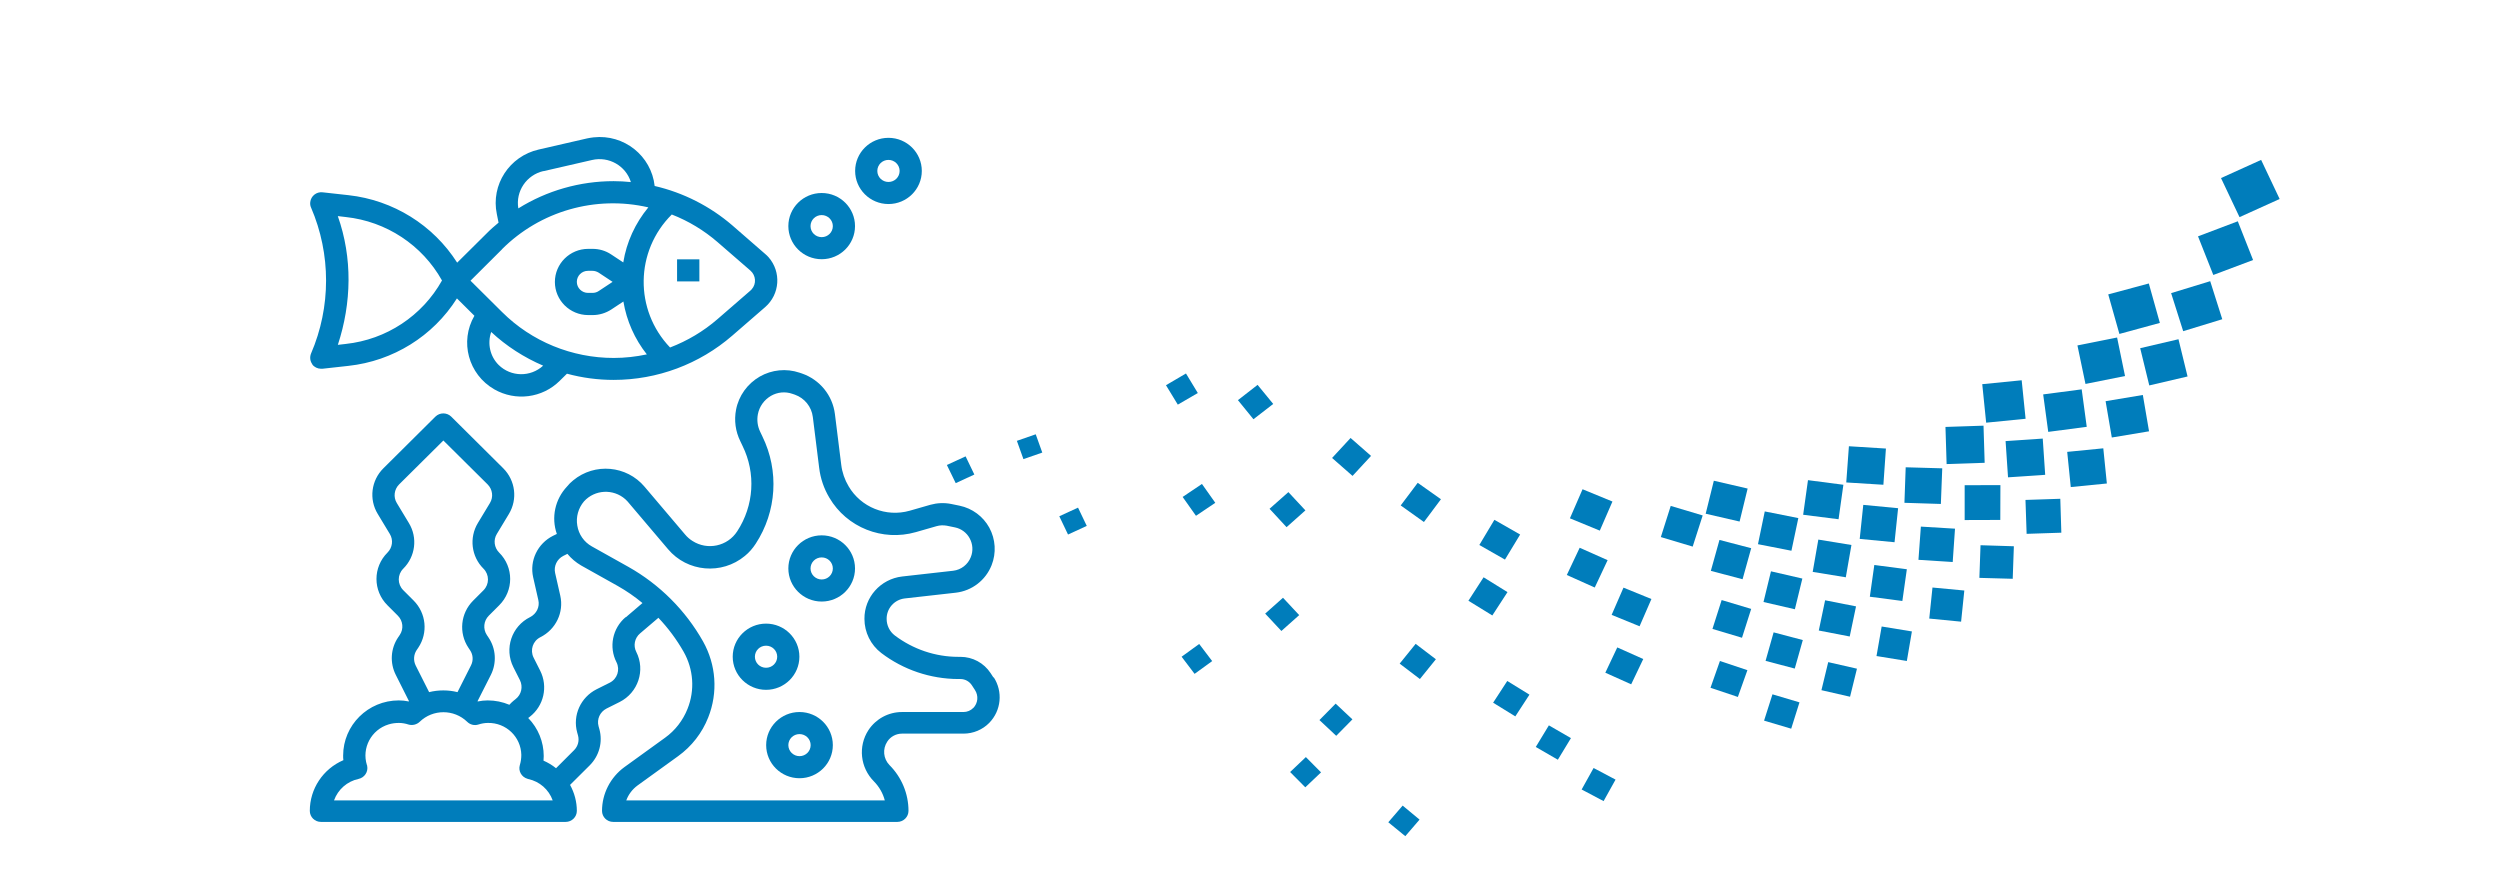 <?xml version="1.0" encoding="UTF-8"?>
<svg id="Layer_1" data-name="Layer 1" xmlns="http://www.w3.org/2000/svg" viewBox="0 0 217.48 77.78">
  <defs>
    <style>
      .cls-1, .cls-2 {
        fill: none;
      }

      .cls-1, .cls-3 {
        stroke-width: 0px;
      }

      .cls-2 {
        stroke: #dcddde;
        stroke-width: 3px;
      }

      .cls-3 {
        fill: #007dbb;
      }
    </style>
  </defs>
  <rect class="cls-1" x="-356.73" y="-204.28" width="643.47" height="858.9"/>
  <rect class="cls-2" x="-298.68" y="-95.06" width="527.36" height="183.14"/>
  <rect class="cls-1" x="-356.73" y="-204.28" width="643.47" height="858.9"/>
  <rect class="cls-1" x="-356.73" y="-204.28" width="643.47" height="858.9"/>
  <polygon class="cls-3" points="193.21 15.49 196.7 13.91 198.31 17.31 194.82 18.89 193.21 15.49"/>
  <polygon class="cls-3" points="191.21 20.56 194.67 19.25 196 22.62 192.54 23.92 191.21 20.56"/>
  <polygon class="cls-3" points="188.87 25.5 192.27 24.46 193.32 27.77 189.92 28.81 188.87 25.5"/>
  <polygon class="cls-3" points="186.18 30.29 189.51 29.51 190.3 32.75 186.97 33.53 186.18 30.29"/>
  <polygon class="cls-3" points="183.17 34.9 186.41 34.36 186.95 37.52 183.71 38.06 183.17 34.9"/>
  <polygon class="cls-3" points="179.83 39.31 182.97 39 183.28 42.06 180.14 42.37 179.83 39.31"/>
  <polygon class="cls-3" points="176.2 43.49 179.23 43.39 179.32 46.34 176.3 46.44 176.2 43.49"/>
  <polygon class="cls-3" points="172.29 47.43 175.19 47.52 175.09 50.35 172.19 50.27 172.29 47.43"/>
  <polygon class="cls-3" points="168.11 51.11 170.88 51.37 170.6 54.08 167.83 53.81 168.11 51.11"/>
  <polygon class="cls-3" points="163.69 54.5 166.32 54.93 165.88 57.5 163.24 57.07 163.69 54.5"/>
  <polygon class="cls-3" points="159.04 57.6 161.54 58.17 160.94 60.61 158.45 60.04 159.04 57.6"/>
  <polygon class="cls-3" points="154.19 60.4 156.54 61.1 155.82 63.39 153.46 62.69 154.19 60.4"/>
  <polygon class="cls-3" points="138.63 66.81 140.54 67.82 139.5 69.69 137.59 68.68 138.63 66.81"/>
  <polygon class="cls-3" points="122.02 70.08 123.49 71.3 122.25 72.74 120.77 71.53 122.02 70.08"/>
  <polygon class="cls-3" points="183.4 25.61 186.93 24.66 187.89 28.09 184.37 29.05 183.4 25.61"/>
  <polygon class="cls-3" points="180.72 30.05 184.17 29.36 184.86 32.71 181.42 33.4 180.72 30.05"/>
  <polygon class="cls-3" points="177.74 34.31 181.09 33.87 181.53 37.13 178.18 37.57 177.74 34.31"/>
  <rect class="cls-3" x="174.57" y="38.26" width="3.24" height="3.16" transform="translate(-2.28 11.95) rotate(-3.86)"/>
  <polygon class="cls-3" points="170.91 42.21 174.02 42.2 174.01 45.23 170.91 45.24 170.91 42.21"/>
  <polygon class="cls-3" points="167.1 45.81 170.07 45.99 169.87 48.89 166.89 48.7 167.1 45.81"/>
  <polygon class="cls-3" points="163.05 49.15 165.88 49.52 165.49 52.28 162.66 51.91 163.05 49.15"/>
  <polygon class="cls-3" points="158.77 52.22 161.46 52.75 160.91 55.37 158.22 54.85 158.77 52.22"/>
  <polygon class="cls-3" points="154.29 55.01 156.83 55.68 156.13 58.16 153.59 57.49 154.29 55.01"/>
  <polygon class="cls-3" points="149.62 57.5 152.01 58.3 151.18 60.63 148.8 59.83 149.62 57.5"/>
  <polygon class="cls-3" points="134.74 63.1 136.66 64.21 135.52 66.09 133.6 64.98 134.74 63.1"/>
  <polygon class="cls-3" points="113.6 65.86 114.92 67.19 113.55 68.49 112.23 67.16 113.6 65.86"/>
  <polygon class="cls-3" points="172.44 33.42 175.87 33.08 176.21 36.43 172.78 36.77 172.44 33.42"/>
  <polygon class="cls-3" points="169.24 37.14 172.55 37.03 172.65 40.26 169.34 40.37 169.24 37.14"/>
  <polygon class="cls-3" points="165.78 40.65 168.96 40.74 168.84 43.84 165.67 43.74 165.78 40.65"/>
  <polygon class="cls-3" points="162.09 43.92 165.12 44.21 164.81 47.17 161.78 46.88 162.09 43.92"/>
  <polygon class="cls-3" points="158.18 46.94 161.06 47.41 160.57 50.22 157.69 49.75 158.18 46.94"/>
  <polygon class="cls-3" points="154.06 49.7 156.79 50.33 156.14 53 153.41 52.37 154.06 49.7"/>
  <polygon class="cls-3" points="149.77 52.2 152.34 52.97 151.54 55.48 148.97 54.71 149.77 52.2"/>
  <polygon class="cls-3" points="140.69 56.32 142.95 57.33 141.9 59.53 139.65 58.52 140.69 56.32"/>
  <polygon class="cls-3" points="131.12 59.24 133.05 60.43 131.82 62.32 129.89 61.13 131.12 59.24"/>
  <polygon class="cls-3" points="116.19 61.21 117.65 62.58 116.24 64.01 114.78 62.64 116.19 61.21"/>
  <polygon class="cls-3" points="160.84 38.82 164.06 39.02 163.84 42.17 160.61 41.97 160.84 38.82"/>
  <polygon class="cls-3" points="157.28 41.77 160.36 42.17 159.94 45.17 156.86 44.78 157.28 41.77"/>
  <polygon class="cls-3" points="153.52 44.49 156.44 45.07 155.84 47.91 152.93 47.34 153.52 44.49"/>
  <polygon class="cls-3" points="149.58 46.97 152.34 47.69 151.59 50.39 148.83 49.66 149.58 46.97"/>
  <polygon class="cls-3" points="141.23 51.12 143.66 52.11 142.63 54.48 140.2 53.49 141.23 51.12"/>
  <polygon class="cls-3" points="123.15 56.01 124.91 57.35 123.52 59.07 121.76 57.73 123.15 56.01"/>
  <polygon class="cls-3" points="104.32 56.02 105.45 57.51 103.92 58.62 102.79 57.13 104.32 56.02"/>
  <polygon class="cls-3" points="149.09 41.82 152.03 42.5 151.33 45.37 148.38 44.69 149.09 41.82"/>
  <polygon class="cls-3" points="145.34 44.01 148.12 44.84 147.25 47.55 144.48 46.72 145.34 44.01"/>
  <polygon class="cls-3" points="137.42 47.65 139.85 48.73 138.73 51.11 136.3 50.02 137.42 47.65"/>
  <polygon class="cls-3" points="129.06 50.22 131.14 51.51 129.82 53.54 127.74 52.26 129.06 50.22"/>
  <polygon class="cls-3" points="111.61 52 113.02 53.51 111.47 54.89 110.06 53.38 111.61 52"/>
  <polygon class="cls-3" points="137.67 42.56 140.27 43.63 139.17 46.16 136.57 45.09 137.67 42.56"/>
  <polygon class="cls-3" points="130 45.22 132.24 46.5 130.92 48.68 128.69 47.41 130 45.22"/>
  <polygon class="cls-3" points="93.78 44.16 94.54 45.75 92.91 46.5 92.15 44.91 93.78 44.16"/>
  <polygon class="cls-3" points="123.33 42 125.35 43.43 123.87 45.41 121.85 43.97 123.33 42"/>
  <polygon class="cls-3" points="112.08 42.81 113.56 44.4 111.92 45.86 110.44 44.26 112.08 42.81"/>
  <polygon class="cls-3" points="104.56 42.1 105.72 43.74 104.04 44.87 102.88 43.23 104.56 42.1"/>
  <polygon class="cls-3" points="90.1 37.78 90.67 39.37 89.03 39.94 88.46 38.35 90.1 37.78"/>
  <polygon class="cls-3" points="117.49 38.1 119.27 39.66 117.66 41.4 115.88 39.84 117.49 38.1"/>
  <polygon class="cls-3" points="109.4 33.48 110.76 35.14 109.04 36.47 107.69 34.81 109.4 33.48"/>
  <polygon class="cls-3" points="103.17 32.49 104.2 34.19 102.46 35.2 101.43 33.51 103.17 32.49"/>
  <polygon class="cls-3" points="84 39.7 84.76 41.28 83.14 42.03 82.37 40.45 84 39.7"/>
  <path class="cls-3" d="m84.67,61.58c-.22.23-.53.36-.85.36h-5.35c-1.18,0-2.27.59-2.92,1.57-.92,1.41-.72,3.27.48,4.47.45.46.78,1.03.94,1.65h-22.49c.19-.52.53-.97.98-1.3l3.53-2.55c1.18-.85,2.09-2.02,2.62-3.37.86-2.16.69-4.58-.45-6.61-1.53-2.71-3.78-4.96-6.5-6.49l-3.18-1.78c-.68-.38-1.14-1.05-1.26-1.81-.13-.75.09-1.52.58-2.1.94-1.04,2.55-1.12,3.6-.19.07.06.13.13.19.19l3.52,4.15c1.68,2,4.68,2.26,6.69.59.37-.3.68-.66.94-1.06,1.83-2.8,2.05-6.34.58-9.34l-.19-.4c-.23-.47-.3-1.01-.2-1.53.13-.67.54-1.24,1.13-1.59.57-.33,1.25-.4,1.87-.18l.21.07c.85.3,1.46,1.05,1.57,1.95l.55,4.41c.11.92.41,1.81.89,2.61,1.52,2.59,4.62,3.82,7.52,2.99l1.81-.52c.28-.08.58-.09.87-.04l.73.15c.54.11,1.01.46,1.27.94.28.51.32,1.11.1,1.65-.25.64-.84,1.1-1.53,1.18l-4.44.5c-1.88.22-3.3,1.81-3.28,3.69,0,1.16.54,2.26,1.47,2.97,1.92,1.46,4.27,2.25,6.69,2.26h.19c.41,0,.78.21,1,.55l.26.4c.33.5.27,1.15-.15,1.58h0Zm-30.25-7.89c-1.14.97-1.47,2.59-.79,3.92.33.66.07,1.45-.59,1.78,0,0,0,0,0,0l-1.14.57c-1.39.7-2.1,2.27-1.69,3.76l.07.25c.13.46,0,.95-.34,1.29l-1.57,1.57c-.33-.27-.7-.49-1.09-.66.01-.13.02-.26.02-.4,0-1.23-.48-2.42-1.35-3.31l.13-.1c1.23-.95,1.61-2.63.91-4.02l-.57-1.13c-.33-.66-.07-1.45.59-1.78,1.34-.67,2.06-2.16,1.73-3.61l-.45-1.98c-.13-.59.16-1.2.71-1.48l.36-.18c.33.4.73.74,1.19,1.01l3.18,1.78c.76.43,1.49.93,2.16,1.49l-1.45,1.24Zm-25.36,15.93c.34-.94,1.14-1.65,2.13-1.86.52-.11.86-.62.75-1.14,0-.02,0-.04-.02-.06-.47-1.49.38-3.08,1.88-3.54.29-.09.59-.13.9-.13.28,0,.57.05.84.14.34.1.72,0,.97-.24,1.15-1.11,2.98-1.11,4.13,0,.25.25.62.35.97.24.27-.09.56-.14.84-.14,1.57-.03,2.87,1.21,2.9,2.78,0,.3-.04.6-.13.89-.15.51.15,1.04.67,1.19.02,0,.04.01.06.02.99.21,1.79.91,2.13,1.86h-19.02Zm7.1-11.73c-.21-.43-.18-.93.08-1.33l.15-.22c.86-1.29.69-3-.41-4.1l-.9-.9c-.52-.52-.52-1.35,0-1.87,0,0,0,0,0,0,1.06-1.05,1.27-2.69.49-3.97l-1.05-1.74c-.32-.52-.23-1.19.2-1.62l3.85-3.82,3.85,3.82c.43.43.52,1.1.2,1.62l-1.05,1.74c-.77,1.28-.57,2.92.49,3.97.52.52.52,1.36,0,1.88,0,0,0,0,0,0l-.9.9c-1.1,1.1-1.27,2.81-.41,4.1l.14.21c.27.4.3.9.08,1.33l-1.17,2.32c-.81-.2-1.66-.2-2.47,0l-1.17-2.32Zm50.27,1.06l-.26-.4c-.58-.88-1.56-1.41-2.62-1.41h-.19c-1.99,0-3.93-.66-5.52-1.86-.45-.34-.71-.88-.71-1.44-.01-.9.66-1.67,1.57-1.78l4.44-.5c1.41-.16,2.6-1.08,3.12-2.39.42-1.06.35-2.26-.2-3.27-.54-.98-1.48-1.68-2.59-1.91l-.73-.15c-.6-.12-1.22-.09-1.8.07l-1.81.52c-2.05.58-4.24-.3-5.31-2.13-.34-.57-.56-1.21-.64-1.87l-.55-4.41c-.2-1.62-1.31-2.99-2.87-3.53l-.21-.07c-1.15-.39-2.41-.26-3.46.34-1.07.62-1.83,1.67-2.06,2.88-.18.93-.05,1.89.37,2.74l.19.4c1.18,2.39,1,5.21-.46,7.44-.84,1.3-2.58,1.68-3.89.84-.24-.15-.46-.34-.65-.57l-3.52-4.15c-1.56-1.85-4.34-2.1-6.21-.55-.2.16-.38.34-.54.54-1.04,1.11-1.38,2.69-.88,4.12l-.33.16c-1.34.67-2.06,2.16-1.73,3.61l.45,1.98c.14.59-.16,1.2-.71,1.48-1.62.8-2.27,2.75-1.46,4.36,0,0,0,0,0,0l.57,1.13c.28.57.13,1.25-.37,1.64l-.2.16c-.13.11-.24.22-.35.34-.59-.25-1.23-.38-1.88-.38-.29,0-.57.03-.86.09,0,0-.02-.01-.03-.02l1.16-2.29c.52-1.04.45-2.29-.21-3.26l-.14-.21c-.35-.53-.28-1.23.17-1.68l.9-.9c1.28-1.27,1.28-3.32,0-4.59,0,0,0,0,0,0-.43-.43-.52-1.1-.2-1.62l1.05-1.74c.77-1.28.57-2.91-.49-3.97l-4.53-4.5c-.38-.37-.99-.37-1.37,0l-4.53,4.5c-1.06,1.05-1.27,2.69-.49,3.97l1.05,1.74c.32.52.23,1.19-.2,1.62-1.28,1.27-1.28,3.32,0,4.59,0,0,0,0,0,0l.9.9c.45.45.52,1.15.17,1.67l-.15.22c-.65.97-.73,2.21-.2,3.26l1.15,2.29s-.02.01-.03.02c-.28-.06-.57-.09-.86-.09-2.67,0-4.84,2.15-4.84,4.8,0,.13,0,.26.02.4-1.77.76-2.92,2.49-2.92,4.41,0,.53.43.96.97.96h21.29c.53,0,.97-.43.97-.96,0-.79-.21-1.57-.59-2.26l1.71-1.7c.83-.83,1.15-2.03.84-3.15l-.07-.25c-.17-.61.12-1.25.69-1.54l1.14-.57c1.61-.81,2.26-2.76,1.45-4.36-.28-.54-.14-1.21.32-1.6l1.55-1.32s.03-.04.05-.05c.85.89,1.59,1.89,2.2,2.96.86,1.52.99,3.34.34,4.96-.4,1.01-1.08,1.89-1.96,2.52l-3.53,2.55c-1.22.89-1.95,2.31-1.95,3.81,0,.53.43.96.97.96h24.72c.53,0,.97-.43.97-.96,0-1.5-.6-2.93-1.66-3.99-.53-.55-.61-1.39-.19-2.03.28-.44.77-.7,1.29-.7h5.35c.84,0,1.65-.34,2.23-.93,1.05-1.07,1.21-2.72.39-3.98"/>
  <path class="cls-3" d="m65.67,57.13c0-.53.43-.96.97-.96s.97.43.97.96-.43.96-.97.96-.97-.43-.97-.96m3.87,0c0-1.59-1.3-2.88-2.9-2.88s-2.9,1.29-2.9,2.88,1.3,2.88,2.9,2.88,2.9-1.29,2.9-2.88"/>
  <path class="cls-3" d="m69.55,65.78c-.53,0-.97-.43-.97-.96s.43-.96.97-.96.97.43.97.96-.43.96-.97.96m0-3.84c-1.6,0-2.9,1.29-2.9,2.88s1.3,2.88,2.9,2.88,2.9-1.29,2.9-2.88-1.3-2.88-2.9-2.88"/>
  <path class="cls-3" d="m71.48,50.41c-.53,0-.97-.43-.97-.96s.43-.96.97-.96.97.43.97.96-.43.96-.97.96m0-3.84c-1.6,0-2.9,1.29-2.9,2.88s1.3,2.88,2.9,2.88,2.9-1.29,2.9-2.88-1.3-2.88-2.9-2.88"/>
  <path class="cls-3" d="m29.39,18.8l.69.08c3.53.38,6.65,2.44,8.37,5.52-1.72,3.08-4.84,5.14-8.37,5.52l-.69.08c1.2-3.65,1.28-7.57,0-11.19m23.9,5.71l-1.21.8c-.16.11-.35.16-.54.16h-.39c-.53,0-.97-.43-.97-.96s.43-.96.97-.96h.39c.19,0,.38.06.54.16l1.21.8Zm-9.62-2.84c3.32-3.32,8.14-4.7,12.73-3.64-1.14,1.38-1.9,3.03-2.18,4.79l-1.06-.7c-.48-.32-1.04-.48-1.61-.48h-.38c-1.6,0-2.9,1.29-2.9,2.88s1.3,2.88,2.9,2.88h.39c.57,0,1.13-.17,1.61-.48l1.06-.7c.28,1.68.98,3.26,2.04,4.6-.94.2-1.91.31-2.88.31-3.64,0-7.14-1.43-9.71-3.99l-2.75-2.73,2.75-2.74Zm3.61-6.79l4.22-.97c1.46-.34,2.94.5,3.38,1.92-.5-.05-1-.08-1.5-.08-2.93,0-5.81.82-8.29,2.37-.25-1.49.71-2.91,2.19-3.25h0Zm18,8.65c.48.42.54,1.15.11,1.63-.04.04-.07.08-.11.11l-2.86,2.48c-1.22,1.06-2.62,1.89-4.13,2.47-3.12-3.26-3.05-8.39.15-11.57,1.46.57,2.8,1.38,3.98,2.4l2.86,2.48Zm-21.89,8.22c-.76-.75-1.01-1.87-.66-2.88,1.32,1.23,2.86,2.22,4.52,2.93-1.1,1.01-2.8.99-3.87-.06h0Zm-16.23-.06c.18.24.47.38.77.38.04,0,.07,0,.11,0l2.26-.25c3.89-.42,7.37-2.58,9.45-5.87l1.52,1.51c-1.3,2.24-.53,5.1,1.73,6.4,1.85,1.06,4.18.76,5.69-.74l.63-.62c1.33.36,2.69.54,4.06.54,3.8,0,7.46-1.37,10.32-3.85l2.86-2.48c1.29-1.12,1.42-3.06.3-4.34-.09-.1-.19-.2-.3-.29l-2.85-2.48c-1.94-1.67-4.26-2.85-6.76-3.43-.29-2.63-2.67-4.52-5.31-4.23-.19.02-.37.05-.56.09l-4.22.97c-2.55.58-4.17,3.07-3.64,5.61l.15.75c-.36.3-.72.61-1.05.95l-2.55,2.53c-2.09-3.28-5.57-5.44-9.45-5.87l-2.26-.25c-.53-.06-1.01.32-1.07.85-.02.17,0,.33.07.48,1.74,4.05,1.74,8.64,0,12.69-.13.32-.09.68.12.95"/>
  <rect class="cls-1" x="-356.73" y="-204.28" width="643.47" height="858.9"/>
  <rect class="cls-3" x="58.9" y="22.56" width="1.94" height="1.92"/>
  <path class="cls-3" d="m71.48,18.71c.53,0,.97.43.97.96s-.43.96-.97.96-.97-.43-.97-.96.43-.96.97-.96m0,3.84c1.6,0,2.9-1.29,2.9-2.88s-1.3-2.88-2.9-2.88-2.9,1.29-2.9,2.88,1.3,2.88,2.9,2.88"/>
  <path class="cls-3" d="m77.29,13.91c.53,0,.97.43.97.96s-.43.96-.97.96-.97-.43-.97-.96.43-.96.97-.96m0,3.84c1.6,0,2.9-1.29,2.9-2.88s-1.3-2.88-2.9-2.88-2.9,1.29-2.9,2.88,1.3,2.88,2.9,2.88"/>
  <rect class="cls-1" x="-356.73" y="-204.28" width="643.47" height="858.9"/>
</svg>
